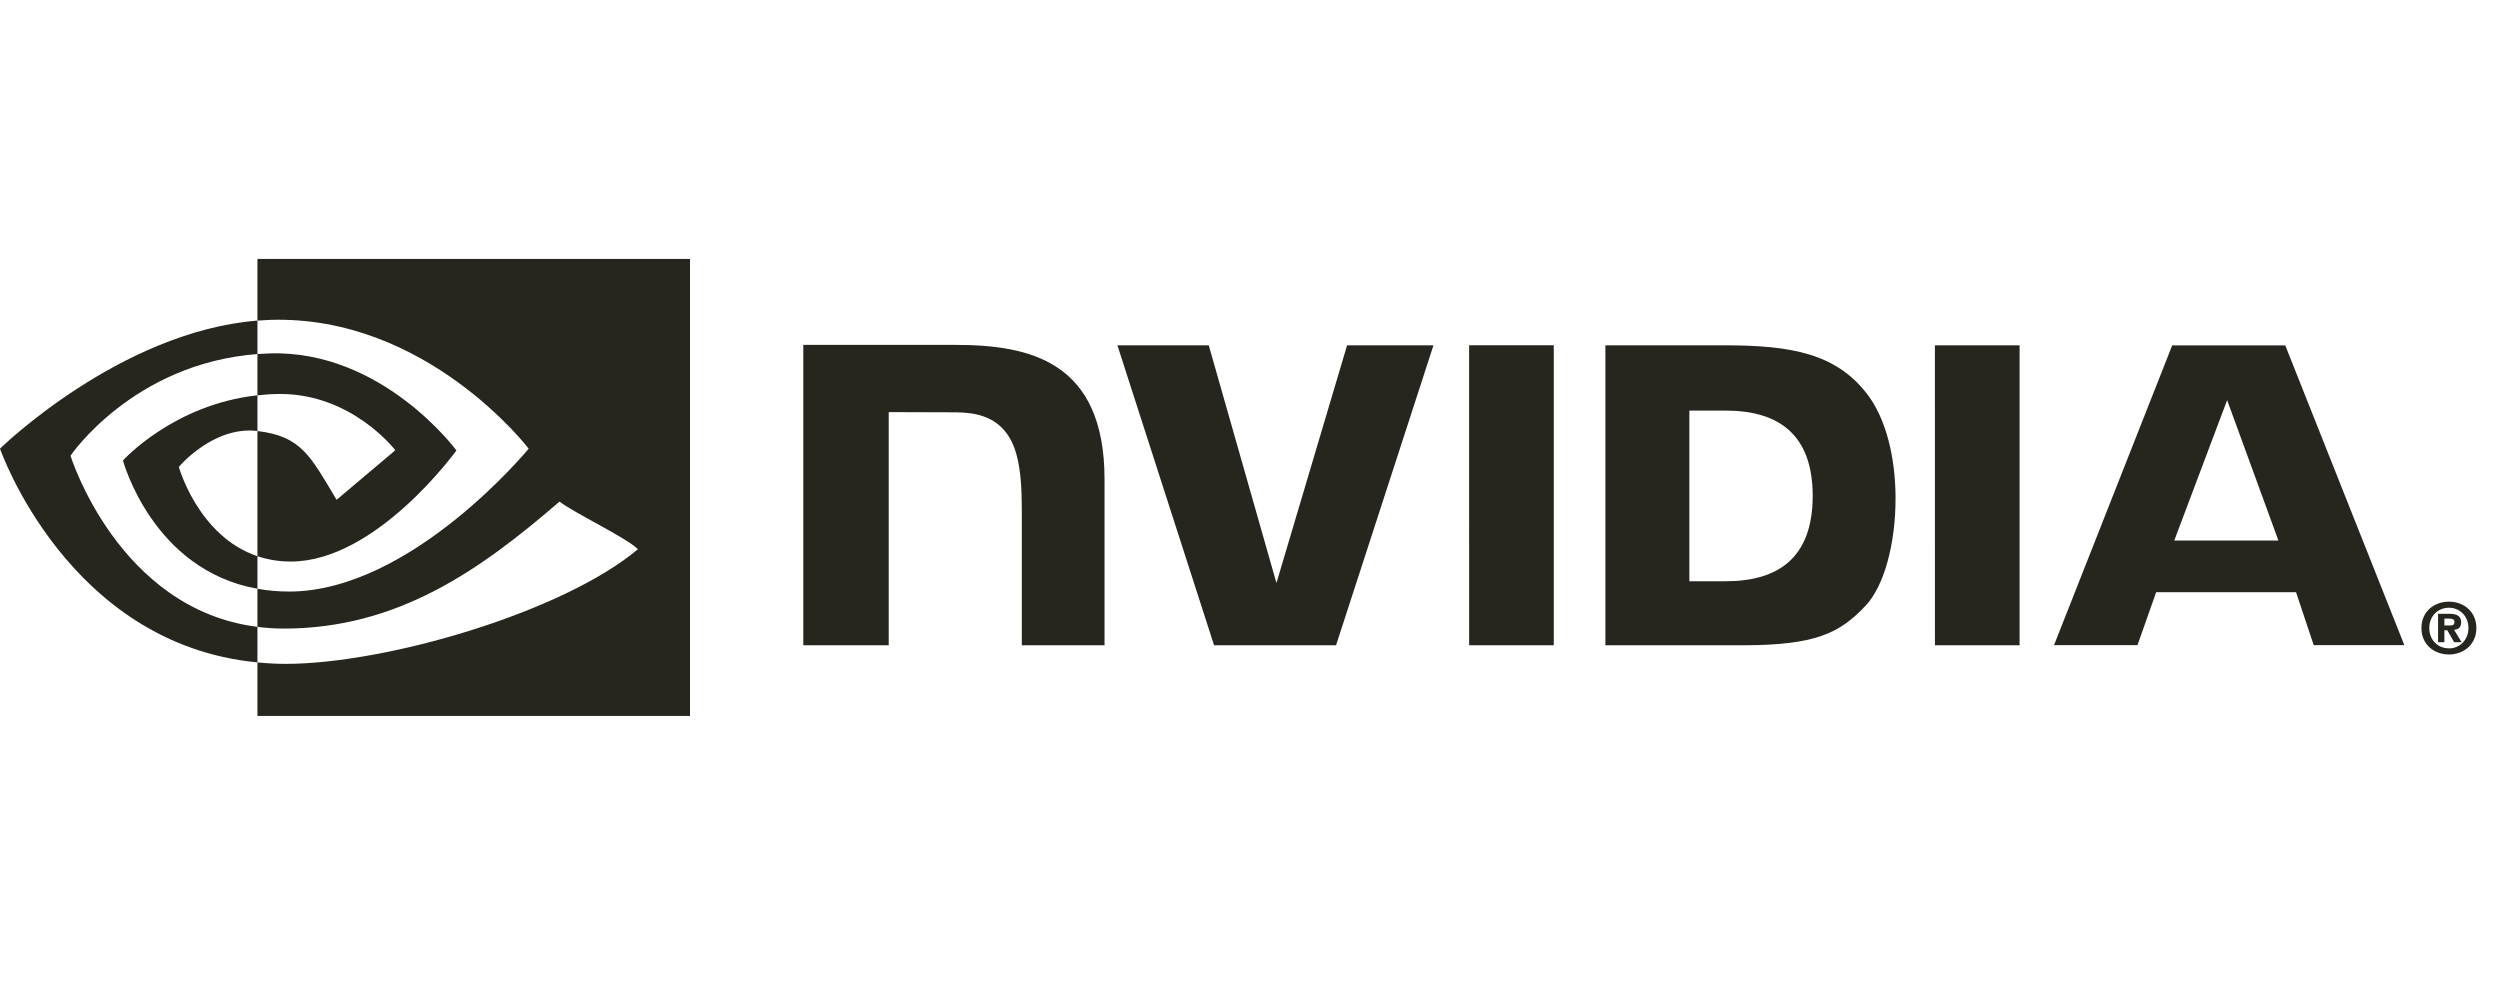 <svg xmlns="http://www.w3.org/2000/svg" fill="none" viewBox="0 0 213 84" height="84" width="213">
<g clip-path="url(#clip0_3047_13)">
<path fill="#26251E" d="M208.262 53.29V52.706H208.636C208.84 52.706 209.118 52.722 209.118 52.971C209.118 53.242 208.975 53.29 208.733 53.29H208.262ZM208.262 53.699H208.511L209.092 54.718H209.728L209.087 53.658C209.418 53.633 209.691 53.476 209.691 53.029C209.691 52.473 209.307 52.294 208.661 52.294H207.724V54.718H208.262V53.699ZM210.987 53.51C210.987 52.086 209.882 51.261 208.649 51.261C207.409 51.261 206.305 52.086 206.305 53.51C206.305 54.933 207.409 55.762 208.649 55.762C209.88 55.762 210.987 54.933 210.987 53.51ZM210.311 53.51C210.311 54.547 209.549 55.244 208.649 55.244V55.236C207.723 55.244 206.975 54.547 206.975 53.51C206.975 52.473 207.724 51.779 208.649 51.779C209.55 51.779 210.311 52.473 210.311 53.51Z" clip-rule="evenodd" fill-rule="evenodd"></path>
<path fill="#26251E" d="M125.169 29.419L125.171 54.977H132.382V29.419H125.169ZM68.442 29.385V54.977H75.719V35.112L81.395 35.13C83.261 35.13 84.551 35.578 85.451 36.539C86.592 37.756 87.057 39.716 87.057 43.306V54.977H94.106V40.837C94.106 30.745 87.679 29.384 81.392 29.384H68.443L68.442 29.385ZM136.78 29.42V54.977H148.477C154.708 54.977 156.742 53.94 158.941 51.614C160.497 49.981 161.501 46.396 161.501 42.479C161.501 38.887 160.65 35.682 159.167 33.687C156.495 30.119 152.647 29.42 146.9 29.42H136.78ZM143.934 34.984H147.034C151.531 34.984 154.441 37.007 154.441 42.253C154.441 47.501 151.531 49.522 147.034 49.522H143.934V34.984ZM114.772 29.42L108.753 49.674L102.987 29.422L95.203 29.42L103.438 54.977H113.832L122.132 29.42H114.772ZM164.857 54.977H172.069V29.422L164.854 29.42L164.857 54.977ZM185.071 29.43L175.002 54.968H182.112L183.706 50.454H195.622L197.13 54.968H204.85L194.704 29.428L185.071 29.43ZM189.752 34.09L194.121 46.055H185.246L189.752 34.09Z" clip-rule="evenodd" fill-rule="evenodd"></path>
<path fill="#26251E" d="M21.935 33.681V30.164C22.275 30.138 22.621 30.121 22.971 30.11C32.583 29.808 38.888 38.376 38.888 38.376C38.888 38.376 32.077 47.843 24.776 47.843C23.811 47.847 22.851 47.693 21.935 47.388V36.723C25.676 37.175 26.429 38.829 28.678 42.583L33.681 38.361C33.681 38.361 30.029 33.566 23.873 33.566C23.204 33.566 22.564 33.613 21.935 33.681ZM21.935 22.061V27.317C22.279 27.29 22.625 27.268 22.971 27.255C36.336 26.805 45.044 38.227 45.044 38.227C45.044 38.227 35.044 50.4 24.624 50.4C23.669 50.4 22.774 50.312 21.935 50.162V53.409C22.653 53.5 23.398 53.555 24.174 53.555C33.87 53.555 40.882 48.599 47.672 42.733C48.798 43.635 53.407 45.83 54.354 46.792C47.898 52.2 32.853 56.562 24.322 56.562C23.525 56.559 22.729 56.518 21.935 56.437V61H58.788V22.061H21.935ZM21.935 47.388V50.162C12.967 48.563 10.477 39.23 10.477 39.23C10.477 39.23 14.784 34.454 21.935 33.681V36.723L21.921 36.721C18.167 36.27 15.236 39.78 15.236 39.78C15.236 39.78 16.879 45.687 21.935 47.388ZM6.007 38.826C6.007 38.826 11.322 30.974 21.935 30.164V27.314C10.18 28.26 0 38.224 0 38.224C0 38.224 5.765 54.907 21.935 56.434V53.409C10.069 51.916 6.007 38.826 6.007 38.826Z" clip-rule="evenodd" fill-rule="evenodd"></path>
</g>
<defs>
<clipPath id="clip0_3047_13">
<rect transform="translate(0 22)" fill="white" height="39" width="213"></rect>
</clipPath>
</defs>
</svg>
